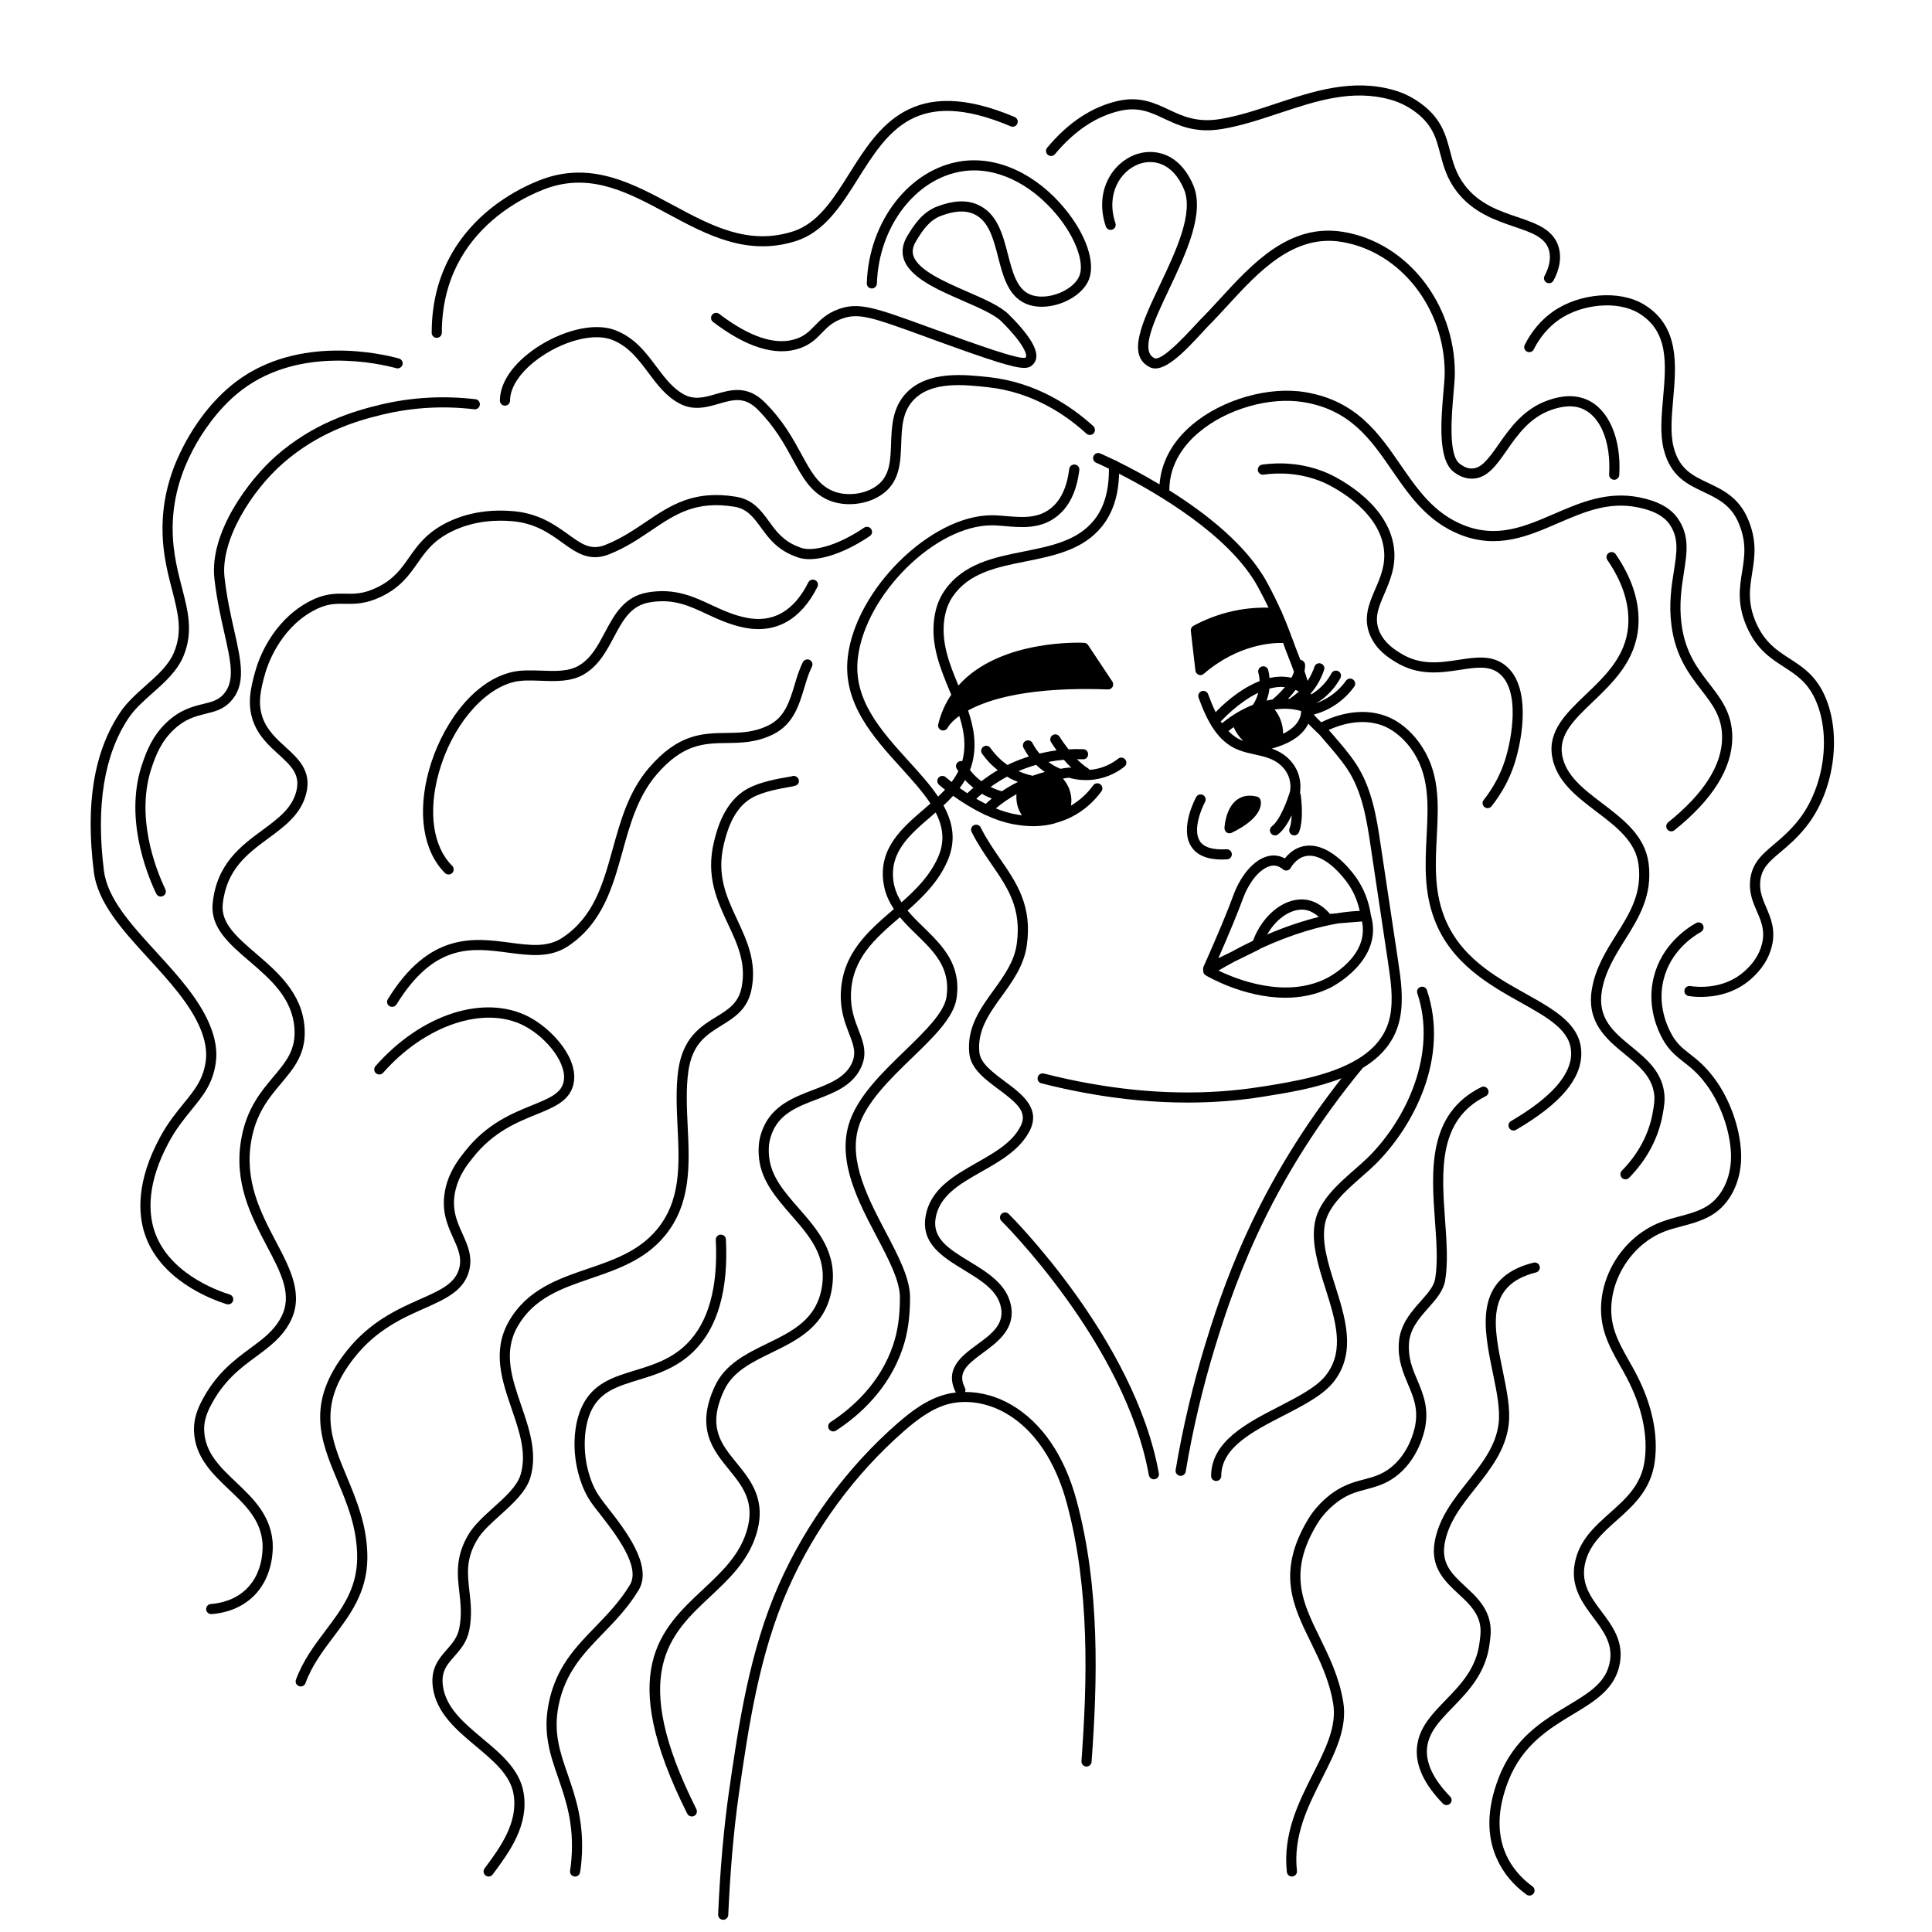 <svg version="1.2" preserveAspectRatio="xMidYMid meet" height="150" viewBox="0 0 112.5 112.5" zoomAndPan="magnify" width="150" xmlns:xlink="http://www.w3.org/1999/xlink" xmlns="http://www.w3.org/2000/svg"><defs><clipPath id="1fa5ad416a"><path d="M 41 48 L 64 48 L 64 111.801 L 41 111.801 Z M 41 48"></path></clipPath><clipPath id="403376283e"><path d="M 60 4.277 L 91 4.277 L 91 17 L 60 17 Z M 60 4.277"></path></clipPath></defs><g id="6f2aa13c67"><path d="M 78.934 51.051 C 78.578 50.559 77.309 48.973 75.887 49.277 C 75.367 49.391 75.012 49.734 74.82 49.984 C 74.664 49.902 74.477 49.832 74.254 49.816 C 73.941 49.793 73.598 49.895 73.266 50.109 C 72.391 50.688 71.941 51.805 71.859 52.027 C 71.469 53.09 70.938 54.367 70.078 56.301 C 70.051 56.363 70.051 56.434 70.066 56.496 C 70.066 56.512 70.059 56.523 70.059 56.535 C 70.059 56.641 70.113 56.734 70.199 56.789 C 70.32 56.859 72.43 58.098 74.844 58.098 C 75.703 58.098 76.598 57.941 77.457 57.52 C 77.488 57.504 80.605 55.957 79.828 53.297 C 79.703 52.457 79.402 51.703 78.934 51.051 Z M 72.414 52.227 C 72.457 52.113 72.852 51.086 73.59 50.602 C 73.734 50.508 73.949 50.402 74.16 50.402 C 74.176 50.402 74.191 50.402 74.207 50.402 C 74.43 50.418 74.602 50.531 74.707 50.621 C 74.773 50.68 74.867 50.703 74.953 50.688 C 75.043 50.668 75.121 50.613 75.16 50.531 C 75.164 50.527 75.457 49.977 76.012 49.855 C 77.105 49.613 78.234 51.098 78.453 51.395 C 78.801 51.879 79.043 52.434 79.176 53.043 C 78.883 53.051 78.418 53.082 77.801 53.188 L 77.441 53.215 C 76.938 52.625 76.406 52.453 76.125 52.402 C 74.891 52.184 73.547 53.207 72.957 54.785 C 72.543 54.98 72.109 55.203 71.664 55.445 L 70.945 55.797 C 71.621 54.254 72.07 53.16 72.414 52.227 Z M 76.793 53.395 C 75.961 53.598 74.953 53.918 73.789 54.414 C 74.383 53.371 75.312 52.863 76.023 52.984 C 76.188 53.012 76.48 53.105 76.793 53.395 Z M 77.199 56.988 C 74.832 58.152 72.027 57.039 70.953 56.516 C 71.266 56.332 71.57 56.16 71.871 56 L 73.316 55.289 C 73.34 55.277 73.359 55.258 73.379 55.242 C 75.336 54.34 76.895 53.941 77.949 53.766 L 79.309 53.656 C 79.746 55.719 77.309 56.938 77.199 56.988 Z M 77.199 56.988" style="stroke:none;fill-rule:nonzero;fill:#000000;fill-opacity:1;"></path><path d="M 73.16 71.988 C 74.742 68.539 76.828 65.242 79.359 62.18 C 80.438 61.527 81.262 60.613 81.523 59.273 C 81.742 58.156 81.566 56.992 81.414 55.969 L 80.395 49.188 C 80.164 47.641 79.898 45.883 78.938 44.445 C 78.555 43.871 78.09 43.336 77.641 42.812 L 77.371 42.504 C 78.047 42.195 79.309 41.785 80.539 42.262 C 80.875 42.395 81.531 42.738 82.137 43.555 C 83.258 45.074 83.168 46.832 83.07 48.695 C 82.992 50.266 82.906 51.891 83.52 53.523 C 84.484 56.098 86.738 57.359 88.547 58.371 C 90.18 59.285 91.469 60.008 91.488 61.316 C 91.504 62.578 90.328 63.914 87.984 65.281 C 87.844 65.363 87.797 65.543 87.879 65.684 C 87.934 65.777 88.031 65.832 88.133 65.832 C 88.184 65.832 88.234 65.816 88.281 65.789 C 90.859 64.285 92.102 62.82 92.078 61.309 C 92.055 59.66 90.562 58.828 88.836 57.859 C 87.02 56.844 84.965 55.691 84.074 53.316 C 83.504 51.801 83.586 50.238 83.664 48.727 C 83.766 46.754 83.859 44.895 82.613 43.207 C 82.102 42.512 81.441 41.98 80.754 41.715 C 79.188 41.105 77.617 41.719 76.934 42.059 C 76.789 41.922 76.602 41.734 76.504 41.609 C 76.941 41.492 77.355 41.309 77.738 41.055 C 78.176 40.766 78.551 40.406 78.859 39.98 C 78.953 39.848 78.922 39.664 78.789 39.57 C 78.656 39.473 78.473 39.504 78.379 39.637 C 78.113 40.004 77.789 40.316 77.414 40.562 C 77.172 40.723 76.914 40.848 76.648 40.945 C 76.789 40.859 76.93 40.77 77.062 40.664 C 77.469 40.34 77.801 39.941 78.051 39.484 C 78.129 39.34 78.074 39.16 77.934 39.086 C 77.789 39.008 77.609 39.059 77.531 39.203 C 77.32 39.594 77.039 39.93 76.691 40.203 C 76.582 40.293 76.461 40.371 76.344 40.441 C 76.336 40.422 76.332 40.398 76.328 40.375 C 76.449 40.23 76.566 40.082 76.668 39.922 C 76.848 39.637 76.996 39.328 77.102 39.008 C 77.156 38.852 77.07 38.688 76.914 38.637 C 76.762 38.582 76.594 38.668 76.543 38.82 C 76.449 39.098 76.324 39.359 76.168 39.605 C 76.16 39.621 76.148 39.633 76.141 39.645 C 76.09 39.465 76.027 39.277 75.961 39.086 C 75.988 38.953 76 38.824 75.992 38.691 C 75.98 38.547 75.855 38.438 75.723 38.426 C 75.68 38.32 75.645 38.219 75.602 38.113 C 75.484 37.824 75.383 37.547 75.277 37.258 C 75.109 36.809 74.93 36.324 74.68 35.75 L 74.621 35.594 C 74.609 35.562 74.594 35.539 74.574 35.516 C 74.363 35.043 74.105 34.512 73.766 33.891 C 72.582 31.73 70.199 29.875 68.09 28.555 C 68.09 28.551 68.09 28.551 68.09 28.547 C 68.09 26.957 69.023 25.84 69.805 25.18 C 71.422 23.812 73.938 23.09 75.91 23.418 C 78.633 23.871 79.812 25.582 81.059 27.391 C 82.066 28.855 83.109 30.367 85.016 31.129 C 87.191 31.996 88.988 31.219 90.723 30.465 C 92.23 29.816 93.652 29.199 95.348 29.539 C 96.266 29.719 96.875 30.043 97.211 30.52 C 97.773 31.324 97.645 32.137 97.469 33.258 C 97.328 34.148 97.168 35.16 97.328 36.41 C 97.562 38.227 98.363 39.262 99.066 40.176 C 99.723 41.023 100.285 41.754 100.277 42.953 C 100.27 44.559 99.211 46.219 97.133 47.887 C 97.008 47.988 96.988 48.172 97.09 48.301 C 97.148 48.371 97.234 48.41 97.32 48.41 C 97.383 48.41 97.449 48.387 97.504 48.344 C 99.727 46.559 100.859 44.746 100.871 42.957 C 100.879 41.555 100.227 40.711 99.535 39.816 C 98.844 38.922 98.129 37.992 97.914 36.336 C 97.766 35.168 97.918 34.203 98.051 33.352 C 98.234 32.188 98.395 31.18 97.695 30.184 C 97.27 29.574 96.539 29.176 95.461 28.961 C 93.586 28.586 92.012 29.266 90.488 29.926 C 88.789 30.66 87.18 31.355 85.234 30.582 C 83.496 29.887 82.551 28.512 81.547 27.059 C 80.285 25.227 78.98 23.332 76.004 22.836 C 73.867 22.48 71.164 23.262 69.422 24.73 C 68.266 25.707 67.617 26.902 67.52 28.207 C 66.566 27.637 65.703 27.184 65.074 26.875 C 65.027 26.832 64.969 26.805 64.906 26.793 C 64.43 26.562 64.121 26.43 64.062 26.402 C 63.914 26.34 63.738 26.406 63.676 26.559 C 63.609 26.707 63.68 26.879 63.828 26.945 C 63.84 26.949 64.121 27.07 64.57 27.289 C 64.586 28.535 64.301 29.539 63.719 30.273 C 62.75 31.484 61.23 31.789 59.617 32.113 C 57.887 32.457 56.098 32.816 55.008 34.379 C 54.695 34.824 54.492 35.363 54.406 35.973 C 54.18 37.539 54.75 38.906 55.297 40.23 C 55.328 40.309 55.359 40.379 55.391 40.453 C 55.059 40.945 54.793 41.512 54.633 42.172 C 54.594 42.32 54.676 42.469 54.82 42.52 C 54.852 42.531 54.887 42.535 54.918 42.535 C 55.031 42.535 55.137 42.473 55.188 42.367 C 55.191 42.355 55.344 42.062 55.859 41.691 C 56.133 42.539 56.27 43.383 56.043 44.277 C 56.039 44.297 56.031 44.309 56.027 44.324 C 55.957 44.309 55.883 44.316 55.816 44.355 C 55.672 44.438 55.625 44.617 55.707 44.758 C 55.738 44.809 55.773 44.855 55.805 44.902 C 55.695 45.125 55.562 45.336 55.41 45.535 C 55.254 45.41 55.133 45.309 55.07 45.254 C 54.945 45.148 54.758 45.16 54.652 45.281 C 54.543 45.406 54.559 45.594 54.68 45.699 C 54.75 45.758 54.867 45.859 55.027 45.984 C 54.898 46.121 54.766 46.254 54.625 46.387 C 54.152 45.684 53.531 45 52.895 44.301 C 51.309 42.551 49.664 40.742 49.953 38.312 C 50.387 34.629 54.465 30.59 57.746 30.59 C 57.75 30.59 57.754 30.59 57.754 30.59 C 57.996 30.59 58.262 30.613 58.539 30.637 C 59.5 30.719 60.586 30.812 61.527 30.082 C 62.254 29.523 62.695 28.613 62.848 27.379 C 62.871 27.215 62.754 27.07 62.594 27.051 C 62.43 27.031 62.281 27.145 62.262 27.305 C 62.129 28.379 61.762 29.156 61.164 29.617 C 60.406 30.207 59.48 30.129 58.59 30.051 C 58.297 30.027 58.023 30.004 57.758 30.004 C 57.754 30.004 57.75 30.004 57.746 30.004 C 54.215 30.004 49.828 34.312 49.367 38.246 C 49.047 40.941 50.859 42.934 52.457 44.695 C 53.113 45.422 53.734 46.105 54.18 46.789 C 54.062 46.895 53.941 47 53.816 47.105 C 52.508 48.23 51.156 49.395 51.445 51.406 C 51.527 51.996 51.754 52.488 52.051 52.934 C 52.023 52.957 51.996 52.98 51.969 53.004 C 50.531 54.246 49.043 55.527 48.961 57.836 C 48.922 58.844 49.211 59.586 49.441 60.184 C 49.703 60.859 49.891 61.348 49.574 61.969 C 49.168 62.77 48.281 63.109 47.34 63.469 C 46.246 63.887 45.012 64.359 44.449 65.66 C 44.195 66.242 44.125 66.789 44.203 67.488 C 44.355 68.789 45.223 69.781 46.059 70.742 C 47.141 71.977 48.16 73.145 47.855 74.957 C 47.543 76.836 46.145 77.516 44.664 78.238 C 43.465 78.824 42.23 79.426 41.633 80.703 C 40.48 83.16 41.523 84.441 42.445 85.57 C 43.246 86.555 44.004 87.484 43.469 89.191 C 43.027 90.594 42.016 91.539 40.945 92.543 C 38.441 94.887 35.855 97.312 40.02 105.613 C 40.074 105.715 40.176 105.773 40.285 105.773 C 40.332 105.773 40.375 105.766 40.418 105.742 C 40.562 105.672 40.621 105.492 40.551 105.348 C 36.578 97.441 39.004 95.168 41.352 92.973 C 42.43 91.961 43.547 90.918 44.031 89.367 C 44.66 87.359 43.727 86.211 42.902 85.199 C 41.973 84.062 41.172 83.078 42.168 80.953 C 42.676 79.863 43.77 79.332 44.922 78.77 C 46.473 78.012 48.074 77.23 48.438 75.055 C 48.789 72.965 47.629 71.637 46.508 70.355 C 45.691 69.422 44.922 68.539 44.793 67.418 C 44.723 66.824 44.781 66.383 44.992 65.891 C 45.457 64.82 46.473 64.43 47.551 64.02 C 48.555 63.637 49.594 63.238 50.102 62.234 C 50.539 61.379 50.273 60.695 49.992 59.973 C 49.77 59.398 49.52 58.746 49.551 57.859 C 49.625 55.805 50.953 54.66 52.355 53.449 C 52.371 53.438 52.387 53.422 52.402 53.41 C 52.703 53.77 53.039 54.102 53.375 54.426 C 54.395 55.422 55.359 56.359 55.117 58.035 C 54.984 58.961 53.871 60.039 52.695 61.18 C 51.371 62.457 49.871 63.906 49.41 65.516 C 48.785 67.703 49.988 69.996 51.055 72.02 C 51.746 73.336 52.402 74.582 52.402 75.547 C 52.402 76.633 52.277 77.512 52.008 78.312 C 51.254 80.559 49.605 82 48.359 82.812 C 48.223 82.898 48.184 83.082 48.273 83.219 C 48.328 83.305 48.422 83.352 48.52 83.352 C 48.574 83.352 48.633 83.336 48.68 83.305 C 50.008 82.441 51.762 80.906 52.566 78.5 C 52.859 77.637 52.992 76.699 52.992 75.547 C 52.992 74.438 52.305 73.129 51.578 71.746 C 50.566 69.82 49.418 67.637 49.98 65.68 C 50.398 64.223 51.836 62.828 53.105 61.602 C 54.359 60.391 55.543 59.246 55.703 58.117 C 55.984 56.148 54.867 55.059 53.789 54.004 C 53.453 53.68 53.129 53.359 52.848 53.02 C 53.758 52.215 54.641 51.344 55.168 50.141 C 55.691 48.949 55.488 47.902 54.938 46.902 C 55.133 46.723 55.324 46.535 55.5 46.34 C 55.961 46.672 56.574 47.066 57.258 47.395 C 57.293 47.422 57.332 47.438 57.371 47.449 C 57.938 47.711 58.547 47.926 59.164 48.02 C 59.395 48.055 59.738 48.109 60.156 48.109 C 60.27 48.109 60.391 48.102 60.516 48.094 C 60.578 48.09 60.645 48.082 60.707 48.078 C 60.719 48.074 60.734 48.074 60.746 48.07 C 60.816 48.062 60.887 48.059 60.957 48.047 C 60.973 48.043 60.992 48.035 61.008 48.035 C 61.121 48.016 61.238 47.992 61.355 47.961 C 61.395 47.949 61.43 47.938 61.465 47.926 C 61.48 47.922 61.496 47.914 61.512 47.91 C 61.848 47.816 62.172 47.691 62.473 47.531 C 63.125 47.184 63.684 46.695 64.137 46.078 C 64.23 45.945 64.203 45.762 64.07 45.668 C 63.938 45.57 63.754 45.602 63.656 45.73 C 63.301 46.223 62.863 46.613 62.363 46.91 C 62.383 46.766 62.395 46.613 62.379 46.445 C 62.332 45.965 62.117 45.594 61.895 45.336 C 62.012 45.32 62.121 45.297 62.238 45.285 C 62.727 45.426 63.25 45.461 63.754 45.387 C 64.543 45.273 65.129 44.918 65.477 44.641 C 65.605 44.539 65.625 44.352 65.523 44.227 C 65.422 44.098 65.234 44.078 65.109 44.18 C 64.816 44.41 64.328 44.707 63.668 44.805 C 63.594 44.816 63.516 44.82 63.441 44.824 C 63.418 44.793 63.391 44.762 63.355 44.738 C 63.133 44.602 62.918 44.414 62.715 44.211 C 62.828 44.211 62.941 44.207 63.055 44.211 C 63.234 44.227 63.355 44.09 63.359 43.93 C 63.367 43.766 63.238 43.629 63.078 43.625 C 62.789 43.613 62.504 43.621 62.219 43.633 C 61.91 43.242 61.707 42.91 61.703 42.906 C 61.621 42.766 61.438 42.719 61.301 42.805 C 61.16 42.887 61.113 43.066 61.199 43.207 C 61.211 43.23 61.332 43.426 61.523 43.695 C 61.191 43.738 60.859 43.801 60.531 43.879 C 60.375 43.691 60.234 43.492 60.125 43.273 C 60.055 43.129 59.875 43.066 59.73 43.141 C 59.582 43.211 59.523 43.391 59.594 43.535 C 59.688 43.715 59.793 43.887 59.91 44.051 C 59.527 44.172 59.148 44.316 58.789 44.484 C 58.746 44.504 58.711 44.527 58.668 44.547 C 58.285 44.281 57.945 43.945 57.672 43.555 C 57.578 43.418 57.395 43.387 57.262 43.48 C 57.125 43.574 57.094 43.758 57.188 43.891 C 57.445 44.254 57.754 44.574 58.098 44.848 C 57.766 45.039 57.449 45.262 57.145 45.492 C 56.898 45.309 56.672 45.086 56.48 44.84 C 56.531 44.703 56.582 44.566 56.617 44.422 C 56.887 43.344 56.699 42.336 56.371 41.371 C 57.586 40.703 59.969 39.98 64.516 40.145 C 64.625 40.152 64.73 40.094 64.785 39.996 C 64.836 39.898 64.832 39.781 64.773 39.688 L 63.359 37.562 C 63.309 37.484 63.227 37.438 63.133 37.43 C 63.074 37.426 58.238 37.18 55.809 39.918 C 55.301 38.695 54.793 37.43 54.988 36.055 C 55.066 35.531 55.23 35.09 55.492 34.715 C 56.445 33.348 58.043 33.027 59.73 32.691 C 61.379 32.359 63.082 32.02 64.18 30.637 C 64.805 29.855 65.133 28.832 65.164 27.586 C 67.348 28.699 71.602 31.164 73.246 34.172 C 73.492 34.625 73.691 35.02 73.867 35.383 C 73.066 35.367 72.273 35.453 71.504 35.652 C 70.805 35.832 70.129 36.098 69.492 36.441 C 69.387 36.5 69.328 36.613 69.34 36.734 L 69.609 39.051 C 69.621 39.156 69.691 39.25 69.793 39.289 C 69.828 39.305 69.863 39.312 69.902 39.312 C 69.973 39.312 70.039 39.285 70.094 39.238 C 72.137 37.48 74.168 37.422 74.715 37.441 C 74.715 37.445 74.719 37.453 74.723 37.461 C 74.828 37.754 74.934 38.039 75.051 38.332 C 75.164 38.605 75.258 38.867 75.348 39.117 C 75.312 39.234 75.262 39.352 75.199 39.465 C 74.77 39.371 74.34 39.387 73.926 39.48 C 73.91 39.324 73.887 39.168 73.848 39.016 C 73.805 38.859 73.645 38.766 73.484 38.809 C 73.328 38.848 73.234 39.008 73.273 39.168 C 73.309 39.297 73.34 39.465 73.348 39.66 C 72.102 40.145 71.074 41.164 70.789 41.469 C 70.625 41.137 70.48 40.781 70.348 40.422 C 70.293 40.27 70.125 40.191 69.973 40.246 C 69.816 40.301 69.738 40.469 69.793 40.625 C 70.27 41.93 70.883 43.203 72.145 43.68 C 72.457 43.801 72.773 43.867 73.078 43.934 C 73.566 44.043 74.023 44.145 74.418 44.43 C 74.973 44.84 75.215 45.422 75.121 46.07 C 74.992 46.512 74.555 47.738 74.062 48.117 C 73.934 48.215 73.906 48.398 74.008 48.527 C 74.062 48.605 74.152 48.645 74.242 48.645 C 74.305 48.645 74.367 48.625 74.422 48.582 C 74.738 48.344 75.004 47.91 75.215 47.477 C 75.203 47.762 75.168 48.039 75.09 48.242 C 75.031 48.395 75.105 48.566 75.258 48.625 C 75.293 48.637 75.328 48.645 75.363 48.645 C 75.484 48.645 75.594 48.57 75.641 48.457 C 75.945 47.672 75.746 46.324 75.738 46.27 C 75.73 46.23 75.719 46.199 75.699 46.168 C 75.82 45.277 75.492 44.492 74.77 43.957 C 74.539 43.789 74.297 43.676 74.055 43.59 C 74.988 43.34 75.652 42.945 76.027 42.406 C 76.09 42.316 76.141 42.227 76.184 42.137 C 76.301 42.27 76.457 42.422 76.664 42.621 C 76.758 42.711 76.836 42.781 76.867 42.82 L 77.191 43.199 C 77.629 43.703 78.082 44.23 78.445 44.77 C 79.336 46.102 79.59 47.789 79.812 49.277 L 80.828 56.055 C 80.98 57.082 81.141 58.145 80.945 59.164 C 80.723 60.297 80.004 61.098 79.051 61.676 C 79.043 61.68 79.031 61.688 79.023 61.691 C 77.453 62.637 75.262 62.988 73.598 63.258 L 73.461 63.277 C 70.316 63.785 66.934 63.719 63.406 63.082 C 62.551 62.93 61.668 62.734 60.785 62.512 C 60.629 62.473 60.469 62.566 60.426 62.723 C 60.387 62.883 60.48 63.043 60.641 63.082 C 61.535 63.309 62.43 63.504 63.301 63.66 C 65.301 64.023 67.258 64.203 69.152 64.203 C 70.66 64.203 72.133 64.09 73.555 63.859 L 73.691 63.836 C 75.023 63.625 76.668 63.355 78.117 62.785 C 75.906 65.605 74.059 68.613 72.625 71.742 C 71.312 74.594 70.551 77.074 70.184 78.27 C 69.453 80.664 68.871 83.129 68.457 85.594 C 68.43 85.754 68.539 85.906 68.699 85.934 C 68.719 85.938 68.734 85.938 68.75 85.938 C 68.891 85.938 69.016 85.836 69.043 85.691 C 69.449 83.25 70.027 80.812 70.75 78.441 C 71.113 77.258 71.867 74.801 73.16 71.988 Z M 54.629 49.902 C 54.156 50.98 53.344 51.793 52.496 52.543 C 52.266 52.18 52.094 51.781 52.027 51.324 C 51.785 49.629 52.961 48.617 54.203 47.551 C 54.297 47.469 54.391 47.387 54.484 47.309 C 54.906 48.133 55.035 48.973 54.629 49.902 Z M 57.176 46.223 C 57.359 46.332 57.555 46.422 57.754 46.5 C 57.633 46.598 57.512 46.703 57.395 46.809 C 57.207 46.711 57.023 46.613 56.848 46.512 C 56.953 46.414 57.062 46.316 57.176 46.223 Z M 57.984 47.074 C 58.359 46.758 58.766 46.484 59.188 46.246 C 59.172 46.477 59.188 46.734 59.277 47.016 C 59.336 47.191 59.418 47.34 59.504 47.473 C 59.41 47.461 59.324 47.449 59.254 47.438 C 58.824 47.371 58.398 47.238 57.984 47.074 Z M 60.281 45.121 C 60.223 45.141 60.172 45.156 60.113 45.176 C 60.102 45.172 60.094 45.164 60.082 45.16 C 59.812 45.105 59.559 45.012 59.309 44.902 C 59.641 44.758 59.984 44.637 60.336 44.539 C 60.492 44.688 60.66 44.828 60.844 44.949 C 60.652 45 60.465 45.059 60.281 45.121 Z M 62.391 44.715 C 62.379 44.711 62.363 44.711 62.352 44.707 C 62.316 44.695 62.277 44.691 62.238 44.695 C 62.074 44.711 61.91 44.738 61.75 44.766 C 61.496 44.664 61.262 44.527 61.047 44.367 C 61.344 44.309 61.645 44.27 61.949 44.242 C 62.086 44.402 62.234 44.562 62.391 44.715 Z M 58.832 45.336 C 58.977 45.41 59.129 45.473 59.281 45.531 C 59.258 45.543 59.234 45.551 59.211 45.562 C 58.91 45.715 58.621 45.887 58.34 46.074 C 58.113 46.016 57.895 45.93 57.684 45.824 C 57.992 45.602 58.312 45.402 58.645 45.223 C 58.707 45.262 58.77 45.301 58.832 45.336 Z M 56.68 45.875 C 56.559 45.98 56.438 46.082 56.324 46.191 C 56.164 46.086 56.02 45.984 55.883 45.887 C 55.996 45.738 56.102 45.586 56.195 45.422 C 56.344 45.586 56.508 45.738 56.68 45.875 Z M 75.625 40.258 C 75.625 40.258 75.629 40.258 75.629 40.262 C 75.465 40.418 75.285 40.562 75.086 40.691 C 75.059 40.688 75.031 40.688 75.004 40.688 C 75.145 40.539 75.297 40.367 75.438 40.176 C 75.5 40.203 75.562 40.223 75.625 40.258 Z M 74.82 40.008 C 74.559 40.324 74.27 40.586 74.102 40.723 C 74.098 40.727 74.098 40.73 74.094 40.734 C 73.977 40.75 73.859 40.77 73.75 40.797 C 73.801 40.656 73.848 40.512 73.879 40.359 C 73.898 40.273 73.91 40.188 73.918 40.098 C 74.219 40.016 74.52 39.977 74.82 40.008 Z M 71.152 41.945 C 71.168 41.93 72.102 40.898 73.27 40.34 C 73.203 40.59 73.105 40.824 72.961 41.039 C 72.094 41.383 71.445 41.875 71.156 42.113 C 71.129 42.078 71.105 42.039 71.078 41.996 C 71.105 41.98 71.133 41.969 71.152 41.945 Z M 71.531 42.57 C 71.605 42.512 71.707 42.43 71.836 42.34 C 71.973 42.656 72.168 42.93 72.395 43.145 C 72.383 43.137 72.367 43.137 72.355 43.129 C 72.035 43.008 71.77 42.812 71.531 42.57 Z M 75.531 42.086 C 75.387 42.285 75.137 42.52 74.715 42.727 C 74.715 42.48 74.676 42.234 74.598 42.004 C 74.504 41.727 74.367 41.496 74.223 41.316 C 74.711 41.242 75.23 41.25 75.766 41.402 C 75.766 41.559 75.727 41.812 75.531 42.086 Z M 75.531 42.086" style="stroke:none;fill-rule:nonzero;fill:#000000;fill-opacity:1;"></path><path d="M 70.051 46.293 C 69.906 46.215 69.73 46.27 69.652 46.414 C 69.613 46.484 68.68 48.223 69.363 49.289 C 69.684 49.793 70.289 50.051 71.16 50.051 C 71.254 50.051 71.352 50.047 71.453 50.039 C 71.617 50.031 71.738 49.891 71.73 49.73 C 71.719 49.566 71.574 49.441 71.418 49.453 C 70.625 49.5 70.094 49.34 69.863 48.973 C 69.449 48.332 69.945 47.109 70.172 46.691 C 70.25 46.551 70.195 46.371 70.051 46.293 Z M 70.051 46.293" style="stroke:none;fill-rule:nonzero;fill:#000000;fill-opacity:1;"></path><path d="M 73.191 46.387 C 72.738 46.273 72.344 46.336 72.023 46.574 C 71.355 47.074 71.301 48.172 71.301 48.219 C 71.297 48.32 71.348 48.418 71.434 48.477 C 71.48 48.508 71.539 48.523 71.594 48.523 C 71.641 48.523 71.684 48.516 71.723 48.492 C 73.574 47.594 73.449 46.754 73.402 46.594 C 73.375 46.492 73.293 46.41 73.191 46.387 Z M 73.191 46.387" style="stroke:none;fill-rule:nonzero;fill:#000000;fill-opacity:1;"></path><g clip-path="url(#1fa5ad416a)" clip-rule="nonzero"><path d="M 58.898 81.805 C 58.047 81.305 57.102 81.051 56.195 81.055 C 56.227 80.98 56.227 80.895 56.188 80.816 C 55.742 79.934 56.273 79.484 57.25 78.766 C 58.09 78.148 59.141 77.379 58.867 76.012 C 58.617 74.777 57.512 74.102 56.441 73.449 C 55.281 72.742 54.277 72.129 54.48 70.934 C 54.699 69.617 55.895 68.938 57.164 68.219 C 58.266 67.594 59.402 66.945 59.965 65.832 C 60.617 64.531 59.496 63.699 58.504 62.965 C 57.816 62.449 57.102 61.922 57.031 61.297 C 56.891 60.012 57.59 59.035 58.336 58.004 C 58.969 57.129 59.621 56.219 59.789 55.066 C 60.121 52.75 59.207 51.426 58.242 50.02 C 57.852 49.453 57.445 48.863 57.105 48.184 C 57.031 48.039 56.855 47.98 56.707 48.051 C 56.562 48.125 56.504 48.301 56.578 48.445 C 56.938 49.164 57.352 49.766 57.754 50.352 C 58.691 51.715 59.5 52.895 59.203 54.984 C 59.059 55.992 58.473 56.805 57.855 57.664 C 57.078 58.738 56.277 59.852 56.445 61.359 C 56.543 62.238 57.359 62.848 58.152 63.434 C 59.215 64.227 59.844 64.75 59.434 65.566 C 58.957 66.523 57.941 67.098 56.871 67.707 C 55.539 68.465 54.16 69.246 53.895 70.836 C 53.629 72.426 54.902 73.199 56.133 73.953 C 57.141 74.566 58.09 75.145 58.285 76.129 C 58.488 77.129 57.715 77.695 56.898 78.293 C 55.992 78.957 54.969 79.711 55.656 81.082 C 55.66 81.082 55.66 81.082 55.66 81.086 C 55.469 81.105 55.281 81.137 55.094 81.188 C 53.98 81.473 53.062 82.18 52.234 82.902 C 49.316 85.461 46.945 88.688 45.367 92.238 C 43.629 96.145 42.996 100.523 42.438 104.391 C 42.145 106.457 41.934 108.84 41.816 111.48 C 41.809 111.645 41.934 111.781 42.098 111.789 C 42.102 111.789 42.105 111.789 42.113 111.789 C 42.27 111.789 42.398 111.668 42.406 111.508 C 42.523 108.887 42.73 106.52 43.023 104.473 C 43.574 100.648 44.199 96.309 45.91 92.477 C 47.449 89.004 49.773 85.844 52.625 83.344 C 53.398 82.672 54.25 82.012 55.242 81.754 C 56.301 81.484 57.527 81.684 58.602 82.312 C 60.668 83.527 61.648 85.801 62.109 87.492 C 63.473 92.523 63.312 97.926 62.973 102.551 C 62.961 102.711 63.086 102.852 63.246 102.867 C 63.406 102.871 63.551 102.754 63.562 102.594 C 63.906 97.922 64.066 92.457 62.68 87.34 C 61.98 84.758 60.672 82.844 58.898 81.805 Z M 58.898 81.805" style="stroke:none;fill-rule:nonzero;fill:#000000;fill-opacity:1;"></path></g><path d="M 58.316 70.688 C 58.199 70.801 58.203 70.988 58.316 71.102 C 58.391 71.172 65.523 78.254 66.898 85.898 C 66.926 86.039 67.051 86.141 67.191 86.141 C 67.207 86.141 67.227 86.137 67.242 86.133 C 67.402 86.105 67.512 85.953 67.48 85.793 C 66.07 77.965 58.805 70.754 58.734 70.684 C 58.617 70.57 58.43 70.57 58.316 70.688 Z M 58.316 70.688" style="stroke:none;fill-rule:nonzero;fill:#000000;fill-opacity:1;"></path><path d="M 86.395 46.582 C 86.293 46.707 86.312 46.895 86.441 46.996 C 86.496 47.035 86.559 47.059 86.625 47.059 C 86.711 47.059 86.797 47.02 86.855 46.945 C 87.461 46.18 87.914 45.336 88.199 44.438 C 88.691 42.883 89.137 39.941 87.672 38.758 C 86.887 38.121 85.938 38.266 84.934 38.422 C 83.848 38.586 82.719 38.762 81.555 38.039 C 81.207 37.824 80.629 37.461 80.332 36.789 C 79.992 36.008 80.27 35.367 80.621 34.555 C 80.941 33.809 81.305 32.961 81.168 31.887 C 80.812 29.113 77.461 27.621 77.316 27.559 C 75.828 26.91 74.418 26.926 73.496 27.055 C 73.336 27.078 73.223 27.227 73.246 27.387 C 73.266 27.547 73.414 27.66 73.578 27.637 C 74.422 27.52 75.715 27.504 77.082 28.098 C 77.211 28.156 80.27 29.516 80.582 31.961 C 80.699 32.875 80.383 33.609 80.074 34.32 C 79.719 35.148 79.348 36.008 79.793 37.023 C 80.16 37.863 80.863 38.301 81.246 38.539 C 82.594 39.375 83.883 39.176 85.023 39.004 C 85.934 38.863 86.719 38.742 87.301 39.215 C 88.52 40.199 88.055 42.945 87.637 44.262 C 87.371 45.094 86.953 45.871 86.395 46.582 Z M 86.395 46.582" style="stroke:none;fill-rule:nonzero;fill:#000000;fill-opacity:1;"></path><path d="M 94.613 54.742 C 95.41 53.473 96.234 52.16 96 50.285 C 95.797 48.676 94.531 47.715 93.309 46.785 C 92.203 45.945 91.16 45.152 90.961 43.953 C 90.762 42.766 91.684 41.887 92.75 40.867 C 93.918 39.75 95.242 38.484 95.398 36.496 C 95.504 35.121 95.062 33.699 94.086 32.277 C 93.992 32.141 93.809 32.105 93.676 32.199 C 93.539 32.289 93.504 32.473 93.598 32.609 C 94.496 33.918 94.902 35.211 94.809 36.449 C 94.672 38.215 93.484 39.348 92.34 40.441 C 91.203 41.527 90.129 42.555 90.379 44.047 C 90.617 45.48 91.805 46.383 92.949 47.254 C 94.129 48.148 95.242 48.992 95.414 50.359 C 95.625 52.027 94.891 53.195 94.113 54.43 C 93.52 55.379 92.902 56.359 92.695 57.598 C 92.367 59.547 93.562 60.523 94.613 61.387 C 95.426 62.055 96.191 62.684 96.32 63.703 C 96.363 64.039 96.328 64.277 96.23 64.828 C 96.008 66.047 95.387 67.207 94.438 68.172 C 94.324 68.289 94.328 68.477 94.445 68.59 C 94.5 68.645 94.574 68.672 94.648 68.672 C 94.727 68.672 94.805 68.645 94.859 68.586 C 95.895 67.531 96.566 66.27 96.809 64.934 C 96.91 64.395 96.961 64.066 96.906 63.633 C 96.75 62.379 95.855 61.645 94.988 60.934 C 93.969 60.098 93.008 59.309 93.277 57.695 C 93.469 56.57 94.051 55.641 94.613 54.742 Z M 94.613 54.742" style="stroke:none;fill-rule:nonzero;fill:#000000;fill-opacity:1;"></path><path d="M 77.707 80.402 C 78.969 78.723 78.344 76.754 77.742 74.848 C 77.328 73.551 76.941 72.324 77.156 71.25 C 77.363 70.215 78.383 69.32 79.277 68.535 C 79.574 68.277 79.852 68.031 80.098 67.789 C 82.305 65.59 84.414 61.613 83.09 57.656 C 83.039 57.5 82.871 57.418 82.715 57.469 C 82.562 57.52 82.477 57.688 82.531 57.84 C 83.691 61.309 81.934 65.129 79.68 67.375 C 79.449 67.602 79.176 67.84 78.887 68.094 C 77.922 68.941 76.824 69.902 76.574 71.137 C 76.332 72.355 76.762 73.715 77.18 75.027 C 77.762 76.871 78.316 78.613 77.234 80.047 C 76.699 80.758 75.609 81.316 74.461 81.91 C 72.613 82.859 70.523 83.934 70.523 85.945 C 70.523 86.109 70.656 86.238 70.82 86.238 C 70.98 86.238 71.113 86.109 71.113 85.945 C 71.113 84.293 72.953 83.348 74.73 82.434 C 75.945 81.809 77.09 81.219 77.707 80.402 Z M 77.707 80.402" style="stroke:none;fill-rule:nonzero;fill:#000000;fill-opacity:1;"></path><path d="M 82.535 80.375 C 82.254 79.715 81.992 79.09 82.043 78.238 C 82.098 77.371 82.645 76.754 83.172 76.16 C 83.625 75.648 84.051 75.164 84.152 74.555 C 84.324 73.527 84.238 72.332 84.148 71.07 C 83.941 68.191 83.727 65.219 86.512 63.832 C 86.66 63.758 86.719 63.582 86.645 63.438 C 86.57 63.293 86.395 63.23 86.25 63.305 C 83.109 64.867 83.348 68.184 83.559 71.109 C 83.648 72.34 83.73 73.5 83.57 74.457 C 83.496 74.902 83.141 75.305 82.727 75.77 C 82.16 76.41 81.52 77.133 81.453 78.203 C 81.391 79.191 81.695 79.91 81.988 80.605 C 82.301 81.34 82.594 82.035 82.402 83.023 C 82.352 83.293 82.039 84.68 80.902 85.52 C 80.402 85.887 79.926 86.016 79.418 86.148 C 78.789 86.312 78.074 86.504 77.273 87.184 C 76.676 87.691 76.328 88.199 76.176 88.457 C 74.32 91.539 75.289 93.512 76.316 95.605 C 76.848 96.691 77.398 97.812 77.629 99.188 C 77.855 100.523 77.176 101.867 76.457 103.289 C 75.629 104.926 74.691 106.781 74.934 109.008 C 74.949 109.156 75.078 109.27 75.227 109.27 C 75.234 109.27 75.246 109.27 75.258 109.266 C 75.418 109.25 75.539 109.105 75.52 108.941 C 75.297 106.891 76.156 105.195 76.984 103.555 C 77.75 102.043 78.469 100.617 78.215 99.09 C 77.969 97.633 77.398 96.469 76.848 95.348 C 75.852 93.316 74.992 91.566 76.684 88.762 C 76.816 88.535 77.125 88.086 77.656 87.633 C 78.355 87.035 78.945 86.883 79.57 86.719 C 80.105 86.574 80.664 86.43 81.254 85.992 C 82.57 85.02 82.926 83.438 82.984 83.133 C 83.207 81.969 82.863 81.16 82.535 80.375 Z M 82.535 80.375" style="stroke:none;fill-rule:nonzero;fill:#000000;fill-opacity:1;"></path><path d="M 84.605 99.406 C 85.504 98.477 86.527 97.422 86.742 95.695 C 86.805 95.223 86.859 94.781 86.699 94.238 C 86.457 93.426 85.879 92.891 85.316 92.371 C 84.57 91.676 83.926 91.078 84.117 89.914 C 84.328 88.656 85.105 87.676 85.926 86.641 C 86.781 85.559 87.664 84.438 87.848 82.977 C 87.965 82.051 87.738 80.957 87.5 79.797 C 86.973 77.246 86.477 74.832 89.441 74.094 C 89.598 74.055 89.695 73.895 89.656 73.738 C 89.617 73.582 89.457 73.484 89.297 73.523 C 85.785 74.398 86.387 77.332 86.922 79.918 C 87.152 81.027 87.367 82.074 87.262 82.902 C 87.102 84.199 86.305 85.207 85.461 86.277 C 84.629 87.324 83.77 88.414 83.535 89.816 C 83.289 91.293 84.152 92.094 84.914 92.801 C 85.441 93.289 85.938 93.75 86.133 94.406 C 86.258 94.828 86.215 95.18 86.152 95.648 C 85.965 97.152 85.055 98.09 84.18 98.996 C 83.367 99.832 82.602 100.625 82.508 101.77 C 82.418 102.809 82.93 103.902 84.02 105.023 C 84.074 105.082 84.152 105.109 84.23 105.109 C 84.305 105.109 84.379 105.082 84.438 105.027 C 84.555 104.914 84.555 104.73 84.441 104.613 C 83.477 103.621 83.023 102.68 83.094 101.82 C 83.172 100.883 83.836 100.195 84.605 99.406 Z M 84.605 99.406" style="stroke:none;fill-rule:nonzero;fill:#000000;fill-opacity:1;"></path><path d="M 106.309 40.637 C 105.773 39.355 104.973 38.84 104.199 38.344 C 103.453 37.859 102.75 37.402 102.246 36.242 C 101.75 35.094 101.887 34.258 102.027 33.371 C 102.176 32.445 102.328 31.488 101.773 30.199 C 101.238 28.961 100.301 28.516 99.473 28.125 C 98.562 27.695 97.781 27.324 97.453 26.027 C 97.254 25.234 97.34 24.266 97.43 23.238 C 97.605 21.238 97.805 18.973 95.707 17.719 C 94.305 16.879 91.992 17.059 90.449 18.129 C 89.754 18.613 89.18 19.289 88.785 20.082 C 88.711 20.227 88.77 20.406 88.918 20.477 C 89.062 20.547 89.242 20.488 89.312 20.344 C 89.664 19.637 90.172 19.039 90.785 18.613 C 92.133 17.68 94.203 17.508 95.402 18.223 C 97.184 19.285 97.016 21.18 96.84 23.188 C 96.746 24.266 96.656 25.281 96.879 26.172 C 97.273 27.738 98.262 28.207 99.219 28.656 C 100.023 29.039 100.781 29.398 101.23 30.43 C 101.719 31.566 101.586 32.398 101.445 33.277 C 101.293 34.211 101.141 35.172 101.703 36.473 C 102.277 37.801 103.09 38.328 103.879 38.836 C 104.609 39.309 105.297 39.75 105.762 40.863 C 106.641 42.961 106.184 45.941 104.695 47.793 C 104.203 48.402 103.723 48.809 103.293 49.172 C 102.609 49.75 102.016 50.25 101.91 51.258 C 101.836 51.988 102.074 52.539 102.305 53.074 C 102.555 53.648 102.789 54.191 102.602 54.953 C 102.457 55.551 102.109 56.094 101.562 56.574 C 100.367 57.625 98.855 57.484 98.422 57.418 C 98.258 57.395 98.109 57.504 98.086 57.664 C 98.059 57.824 98.172 57.973 98.332 58 C 98.477 58.023 98.727 58.051 99.043 58.051 C 99.812 58.051 100.969 57.879 101.953 57.016 C 102.594 56.453 103.004 55.809 103.176 55.094 C 103.406 54.141 103.109 53.449 102.848 52.84 C 102.641 52.355 102.441 51.895 102.5 51.316 C 102.578 50.547 103.016 50.176 103.676 49.617 C 104.125 49.242 104.629 48.816 105.156 48.16 C 106.77 46.152 107.262 42.918 106.309 40.637 Z M 106.309 40.637" style="stroke:none;fill-rule:nonzero;fill:#000000;fill-opacity:1;"></path><path d="M 93.977 27.938 C 93.98 27.938 93.988 27.938 93.996 27.938 C 94.148 27.938 94.281 27.816 94.289 27.66 C 94.418 25.543 93.676 23.82 92.398 23.27 C 91.449 22.859 90.496 23.188 90.137 23.312 C 88.707 23.809 87.898 24.965 87.254 25.891 C 86.637 26.773 86.223 27.309 85.656 27.281 C 85.352 27.266 85.125 27.098 85 27.004 C 84.328 26.504 84.523 24.227 84.641 22.867 C 84.684 22.402 84.715 22 84.715 21.723 C 84.715 17.652 81.926 14.117 78.223 13.504 C 75.094 12.984 72.938 15.332 71.035 17.406 C 70.645 17.832 70.273 18.238 69.902 18.605 C 69.824 18.684 69.711 18.809 69.57 18.961 C 67.977 20.703 67.414 20.949 67.223 20.855 C 66.375 20.434 67.199 18.691 68.074 16.844 C 69.059 14.762 70.18 12.398 69.477 10.77 C 68.648 8.84 67.129 8.617 66.086 9.012 C 64.758 9.516 63.711 11.148 64.391 13.184 C 64.441 13.34 64.609 13.422 64.766 13.371 C 64.918 13.32 65.004 13.152 64.953 13 C 64.387 11.312 65.223 9.969 66.297 9.562 C 67.137 9.246 68.27 9.457 68.934 11 C 69.531 12.387 68.473 14.621 67.539 16.594 C 66.496 18.797 65.594 20.703 66.957 21.383 C 67.719 21.762 68.879 20.59 70.008 19.359 C 70.141 19.211 70.246 19.094 70.32 19.02 C 70.699 18.645 71.074 18.234 71.473 17.801 C 73.273 15.84 75.312 13.621 78.125 14.086 C 81.547 14.652 84.125 17.938 84.125 21.723 C 84.125 21.977 84.09 22.367 84.051 22.816 C 83.91 24.488 83.711 26.777 84.66 27.488 C 84.805 27.594 85.141 27.844 85.625 27.871 C 86.566 27.918 87.133 27.098 87.738 26.227 C 88.367 25.324 89.082 24.301 90.332 23.871 C 90.633 23.766 91.43 23.492 92.16 23.809 C 93.207 24.262 93.812 25.758 93.699 27.625 C 93.688 27.785 93.812 27.926 93.977 27.938 Z M 93.977 27.938" style="stroke:none;fill-rule:nonzero;fill:#000000;fill-opacity:1;"></path><path d="M 54.598 19.238 L 54.09 19.055 C 50.961 17.914 50.016 17.57 48.82 18.004 C 48.129 18.258 47.758 18.641 47.434 18.973 C 47.125 19.293 46.859 19.566 46.34 19.738 C 45.16 20.125 43.66 19.633 41.879 18.277 C 41.75 18.18 41.562 18.203 41.465 18.332 C 41.363 18.461 41.391 18.645 41.52 18.746 C 43.465 20.227 45.148 20.75 46.527 20.297 C 47.184 20.078 47.527 19.727 47.859 19.383 C 48.168 19.066 48.457 18.766 49.023 18.559 C 50.016 18.195 50.836 18.496 53.887 19.605 L 54.395 19.793 C 57.758 21.016 59.035 21.422 59.637 21.422 C 59.895 21.422 60.027 21.348 60.145 21.227 C 60.66 20.715 60.199 19.758 58.734 18.305 C 58.254 17.824 57.324 17.418 56.336 16.988 C 54.984 16.398 53.457 15.73 53.188 14.895 C 53.105 14.633 53.152 14.355 53.34 14.047 C 53.719 13.41 54.121 12.82 54.801 12.566 C 55.578 12.273 56.191 12.238 56.684 12.453 C 57.57 12.836 57.836 13.875 58.121 14.973 C 58.406 16.082 58.703 17.227 59.715 17.676 C 60.34 17.953 61.184 17.918 61.969 17.586 C 62.688 17.281 63.219 16.789 63.422 16.238 C 63.785 15.242 63.23 13.645 62.016 12.164 C 60.324 10.109 58.062 9.074 55.961 9.391 C 52.945 9.848 50.586 12.902 50.473 16.496 C 50.465 16.656 50.594 16.793 50.758 16.797 C 50.906 16.805 51.059 16.676 51.062 16.512 C 51.168 13.199 53.312 10.387 56.051 9.973 C 57.941 9.684 60 10.645 61.559 12.539 C 62.613 13.82 63.148 15.258 62.863 16.035 C 62.719 16.43 62.301 16.805 61.738 17.043 C 61.109 17.309 60.426 17.348 59.957 17.137 C 59.207 16.805 58.957 15.844 58.695 14.828 C 58.387 13.641 58.07 12.414 56.922 11.914 C 56.281 11.633 55.52 11.668 54.594 12.016 C 53.734 12.336 53.254 13.043 52.832 13.742 C 52.559 14.199 52.488 14.645 52.625 15.074 C 52.973 16.16 54.562 16.855 56.098 17.527 C 57.035 17.934 57.914 18.32 58.316 18.719 C 59.645 20.039 59.84 20.699 59.727 20.812 C 59.512 21.027 56.555 19.949 54.598 19.238 Z M 54.598 19.238" style="stroke:none;fill-rule:nonzero;fill:#000000;fill-opacity:1;"></path><path d="M 39.824 22.969 C 39.172 22.613 38.715 22.004 38.23 21.359 C 37.613 20.535 36.977 19.684 35.863 19.242 C 34.5 18.699 32.547 19.359 31.219 20.258 C 29.879 21.16 29.109 22.277 29.109 23.328 C 29.109 23.492 29.242 23.621 29.406 23.621 C 29.57 23.621 29.699 23.492 29.699 23.328 C 29.699 22.492 30.391 21.523 31.547 20.746 C 32.969 19.785 34.652 19.395 35.645 19.789 C 36.602 20.168 37.164 20.918 37.758 21.711 C 38.258 22.379 38.773 23.07 39.543 23.484 C 40.379 23.941 41.16 23.711 41.855 23.512 C 42.688 23.27 43.348 23.078 44.109 23.836 C 45.117 24.844 45.668 25.848 46.152 26.738 C 46.719 27.773 47.207 28.672 48.23 29.117 C 48.609 29.281 49.035 29.359 49.465 29.359 C 50.195 29.359 50.934 29.133 51.477 28.703 C 52.402 27.973 52.438 26.891 52.477 25.848 C 52.512 24.875 52.543 23.957 53.227 23.262 C 54.277 22.191 56.152 22.398 57.52 22.547 C 60.137 22.828 62.086 24.172 63.262 25.25 C 63.383 25.359 63.57 25.352 63.68 25.234 C 63.789 25.113 63.781 24.926 63.664 24.816 C 62.422 23.68 60.359 22.262 57.586 21.961 C 56.18 21.809 54.059 21.578 52.805 22.848 C 51.961 23.707 51.922 24.832 51.887 25.828 C 51.852 26.82 51.82 27.68 51.109 28.242 C 50.422 28.789 49.285 28.934 48.465 28.578 C 47.629 28.215 47.207 27.438 46.672 26.457 C 46.168 25.531 45.598 24.484 44.527 23.422 C 43.516 22.414 42.547 22.695 41.688 22.945 C 41.047 23.133 40.445 23.305 39.824 22.969 Z M 39.824 22.969" style="stroke:none;fill-rule:nonzero;fill:#000000;fill-opacity:1;"></path><path d="M 30.145 77.23 C 31.098 75.574 32.711 75.02 34.418 74.438 C 35.953 73.91 37.535 73.371 38.691 71.988 C 40.262 70.109 40.152 67.801 40.043 65.57 C 39.992 64.5 39.941 63.398 40.082 62.387 C 40.316 60.758 41.145 60.25 42.016 59.711 C 42.758 59.254 43.523 58.781 43.758 57.625 C 44.082 56.027 43.496 54.777 42.934 53.566 C 42.305 52.227 41.711 50.957 42.156 49.129 C 42.309 48.512 42.668 47.066 43.816 46.441 C 44.453 46.086 45.48 45.91 45.977 45.824 C 46.316 45.766 46.52 45.73 46.52 45.473 L 46.52 45.469 C 46.52 45.258 46.27 45.117 46.094 45.207 C 46.047 45.219 45.973 45.23 45.875 45.246 C 45.348 45.336 44.254 45.523 43.531 45.926 C 42.152 46.676 41.738 48.355 41.578 49 C 41.086 51.02 41.754 52.441 42.395 53.816 C 42.945 54.988 43.465 56.098 43.18 57.512 C 42.996 58.418 42.398 58.785 41.707 59.211 C 40.801 59.77 39.773 60.402 39.496 62.305 C 39.348 63.371 39.402 64.5 39.453 65.598 C 39.562 67.812 39.66 69.91 38.238 71.609 C 37.188 72.867 35.684 73.383 34.227 73.879 C 32.488 74.473 30.695 75.09 29.633 76.938 C 28.641 78.672 29.227 80.383 29.793 82.035 C 30.246 83.359 30.676 84.613 30.32 85.848 C 30.129 86.527 29.414 87.172 28.723 87.793 C 28.18 88.285 27.617 88.793 27.289 89.336 C 26.512 90.629 26.629 91.684 26.746 92.703 C 26.82 93.359 26.898 94.043 26.742 94.82 C 26.637 95.352 26.336 95.695 26.016 96.059 C 25.562 96.574 25.051 97.156 25.207 98.273 C 25.422 99.766 26.59 100.742 27.719 101.688 C 28.746 102.547 29.719 103.359 29.906 104.48 C 30.184 106.137 29.117 107.582 28.258 108.742 L 28.215 108.801 C 28.121 108.93 28.148 109.113 28.277 109.211 C 28.332 109.25 28.395 109.27 28.453 109.27 C 28.547 109.27 28.633 109.227 28.691 109.148 L 28.734 109.09 C 29.66 107.84 30.809 106.285 30.488 104.383 C 30.266 103.047 29.164 102.125 28.102 101.238 C 27.008 100.32 25.977 99.457 25.793 98.191 C 25.672 97.34 26.02 96.945 26.461 96.445 C 26.801 96.059 27.184 95.621 27.324 94.938 C 27.496 94.066 27.414 93.34 27.332 92.637 C 27.219 91.629 27.121 90.762 27.797 89.641 C 28.078 89.168 28.586 88.715 29.121 88.23 C 29.871 87.551 30.648 86.852 30.891 86.012 C 31.297 84.598 30.816 83.195 30.352 81.844 C 29.805 80.242 29.285 78.734 30.145 77.23 Z M 30.145 77.23" style="stroke:none;fill-rule:nonzero;fill:#000000;fill-opacity:1;"></path><path d="M 34.934 87.184 C 34.645 86.773 34.449 86.348 34.281 85.766 C 33.922 84.531 33.984 83.07 34.434 82.133 C 34.965 81.027 35.977 80.719 37.152 80.359 C 38.203 80.039 39.395 79.676 40.41 78.672 C 41.793 77.301 42.418 75.113 42.27 72.172 C 42.262 72.008 42.133 71.891 41.961 71.891 C 41.797 71.898 41.672 72.039 41.68 72.199 C 41.82 74.969 41.25 77.004 39.992 78.254 C 39.082 79.156 38.012 79.48 36.98 79.797 C 35.727 80.18 34.543 80.539 33.898 81.879 C 33.383 82.953 33.309 84.543 33.715 85.93 C 33.902 86.578 34.121 87.051 34.445 87.52 C 34.566 87.691 34.738 87.914 34.938 88.164 C 35.828 89.309 37.324 91.219 36.68 92.285 C 36.102 93.242 35.383 93.988 34.688 94.707 C 33.492 95.938 32.367 97.102 31.949 99.191 C 31.602 100.922 32.039 102.188 32.504 103.523 C 32.961 104.852 33.434 106.223 33.273 108.273 C 33.254 108.512 33.23 108.723 33.195 108.926 C 33.168 109.086 33.277 109.238 33.438 109.266 C 33.453 109.266 33.473 109.27 33.488 109.27 C 33.629 109.27 33.754 109.168 33.777 109.023 C 33.816 108.805 33.844 108.574 33.863 108.316 C 34.035 106.145 33.516 104.652 33.062 103.332 C 32.605 102.016 32.211 100.879 32.527 99.305 C 32.914 97.387 33.98 96.285 35.109 95.117 C 35.832 94.375 36.574 93.605 37.188 92.59 C 38.039 91.176 36.387 89.066 35.402 87.805 C 35.211 87.562 35.047 87.352 34.934 87.184 Z M 34.934 87.184" style="stroke:none;fill-rule:nonzero;fill:#000000;fill-opacity:1;"></path><path d="M 24.711 76.188 C 25.961 75.629 27.039 75.152 27.328 73.949 C 27.52 73.145 27.219 72.488 26.934 71.852 C 26.602 71.121 26.262 70.367 26.535 69.254 C 26.746 68.406 27.195 67.836 27.559 67.383 C 28.723 65.914 30.109 65.348 31.227 64.895 C 32.238 64.484 33.113 64.125 33.367 63.23 C 33.801 61.711 32.156 59.922 30.805 59.215 C 28.215 57.863 24.539 59.039 21.863 62.082 C 21.758 62.203 21.77 62.391 21.895 62.496 C 22.016 62.602 22.203 62.59 22.309 62.469 C 24.762 59.68 28.219 58.527 30.527 59.734 C 31.852 60.426 33.105 62 32.801 63.07 C 32.621 63.691 31.941 63.969 31.004 64.352 C 29.824 64.828 28.355 65.426 27.094 67.016 C 26.719 67.492 26.203 68.141 25.961 69.113 C 25.641 70.426 26.039 71.312 26.395 72.094 C 26.664 72.691 26.895 73.203 26.75 73.812 C 26.531 74.73 25.668 75.117 24.469 75.648 C 23.172 76.223 21.559 76.941 20.191 78.66 C 17.766 81.711 18.68 83.902 19.648 86.219 C 20.223 87.59 20.812 89.004 20.797 90.738 C 20.781 92.527 19.891 93.707 18.949 94.957 C 18.305 95.809 17.641 96.695 17.234 97.809 C 17.176 97.961 17.258 98.129 17.41 98.184 C 17.441 98.199 17.477 98.203 17.512 98.203 C 17.633 98.203 17.746 98.129 17.789 98.008 C 18.164 96.977 18.805 96.129 19.422 95.309 C 20.383 94.039 21.371 92.727 21.391 90.742 C 21.406 88.891 20.762 87.352 20.195 85.992 C 19.258 83.746 18.445 81.805 20.656 79.027 C 21.934 77.418 23.473 76.734 24.711 76.188 Z M 24.711 76.188" style="stroke:none;fill-rule:nonzero;fill:#000000;fill-opacity:1;"></path><path d="M 16.062 72.285 C 15.195 70.633 14.211 68.762 14.637 66.395 C 14.926 64.801 15.664 63.926 16.375 63.078 C 17.133 62.18 17.844 61.332 17.734 59.832 C 17.59 57.828 16.16 56.602 14.902 55.52 C 13.805 54.578 12.859 53.766 12.969 52.664 C 13.176 50.621 14.422 49.703 15.625 48.816 C 16.605 48.094 17.527 47.414 17.832 46.207 C 18.16 44.898 17.379 44.184 16.621 43.496 C 16.102 43.02 15.562 42.531 15.301 41.812 C 14.992 40.953 15.176 40.152 15.445 39.199 C 15.562 38.789 16.246 36.68 18.188 35.594 C 19 35.141 19.504 35.152 20.09 35.16 C 20.652 35.168 21.285 35.18 22.195 34.746 C 23.32 34.207 23.816 33.496 24.301 32.809 C 24.773 32.129 25.223 31.484 26.293 30.953 C 27.738 30.234 29.176 30.309 29.648 30.336 C 31.102 30.414 31.973 31.043 32.738 31.594 C 33.551 32.18 34.32 32.734 35.469 32.277 C 36.449 31.887 37.207 31.371 37.941 30.875 C 39.328 29.941 40.523 29.137 42.77 29.508 C 43.52 29.633 43.879 30.129 44.336 30.754 C 44.406 30.848 44.477 30.945 44.551 31.043 C 45.277 32.008 45.941 32.262 46.383 32.43 L 46.422 32.445 C 47.359 32.801 49.02 32.32 50.648 31.215 C 50.785 31.121 50.82 30.941 50.727 30.805 C 50.637 30.672 50.453 30.637 50.316 30.727 C 48.648 31.859 47.234 32.125 46.633 31.895 L 46.594 31.879 C 46.195 31.727 45.648 31.52 45.023 30.691 C 44.953 30.598 44.883 30.5 44.816 30.41 C 44.32 29.73 43.855 29.09 42.867 28.926 C 40.387 28.516 39.039 29.426 37.609 30.391 C 36.902 30.867 36.168 31.363 35.25 31.73 C 34.402 32.066 33.879 31.688 33.086 31.117 C 32.293 30.547 31.309 29.836 29.68 29.75 C 29.168 29.719 27.613 29.637 26.027 30.426 C 24.824 31.027 24.312 31.762 23.812 32.473 C 23.355 33.125 22.926 33.742 21.938 34.215 C 21.156 34.59 20.645 34.582 20.102 34.57 C 19.488 34.562 18.852 34.551 17.898 35.082 C 15.809 36.25 15.059 38.406 14.879 39.039 C 14.59 40.059 14.379 40.988 14.746 42.012 C 15.055 42.867 15.676 43.43 16.223 43.93 C 16.938 44.582 17.5 45.094 17.258 46.062 C 17.008 47.066 16.203 47.656 15.273 48.344 C 14.027 49.262 12.613 50.305 12.383 52.605 C 12.242 54.012 13.344 54.961 14.516 55.965 C 15.746 57.02 17.02 58.113 17.145 59.875 C 17.238 61.137 16.656 61.824 15.922 62.699 C 15.195 63.562 14.371 64.543 14.055 66.289 C 13.59 68.855 14.629 70.824 15.539 72.559 C 16.387 74.164 17.055 75.434 16.352 76.734 C 15.941 77.5 15.309 77.969 14.574 78.508 C 13.613 79.219 12.527 80.02 11.688 81.695 C 11.402 82.266 11.273 82.809 11.297 83.352 C 11.367 84.867 12.367 85.816 13.332 86.734 C 14.27 87.621 15.152 88.461 15.281 89.797 C 15.297 89.969 15.41 91.484 14.355 92.52 C 13.695 93.168 12.859 93.355 12.277 93.402 C 12.113 93.414 11.992 93.555 12.004 93.719 C 12.016 93.871 12.145 93.988 12.301 93.988 C 12.309 93.988 12.316 93.988 12.324 93.988 C 13.004 93.938 13.98 93.711 14.77 92.941 C 16.02 91.711 15.891 89.938 15.871 89.742 C 15.723 88.188 14.715 87.23 13.742 86.305 C 12.82 85.43 11.949 84.605 11.891 83.324 C 11.867 82.883 11.977 82.438 12.215 81.957 C 12.992 80.41 13.977 79.684 14.926 78.984 C 15.684 78.426 16.398 77.895 16.875 77.016 C 17.723 75.434 16.918 73.906 16.062 72.285 Z M 16.062 72.285" style="stroke:none;fill-rule:nonzero;fill:#000000;fill-opacity:1;"></path><path d="M 16.496 26.961 C 18.52 25.203 20.645 24.527 22.273 24.141 C 24.016 23.723 25.812 23.617 27.613 23.832 C 27.777 23.852 27.926 23.734 27.941 23.574 C 27.961 23.41 27.848 23.266 27.684 23.246 C 25.812 23.027 23.945 23.133 22.137 23.566 C 20.441 23.973 18.227 24.676 16.105 26.52 C 14.488 27.93 12.188 31.004 12.484 33.684 C 12.621 34.898 12.855 35.938 13.062 36.852 C 13.449 38.566 13.707 39.703 12.98 40.465 C 12.676 40.785 12.301 40.879 11.832 40.992 C 11.242 41.137 10.504 41.316 9.727 42.043 C 8.852 42.859 8.523 43.793 8.305 44.414 C 7.219 47.504 8.496 50.773 9.094 52.035 C 9.145 52.145 9.25 52.207 9.363 52.207 C 9.402 52.207 9.445 52.195 9.488 52.176 C 9.637 52.109 9.699 51.934 9.629 51.785 C 9.059 50.59 7.848 47.492 8.863 44.605 C 9.062 44.043 9.359 43.191 10.133 42.473 C 10.797 41.852 11.395 41.707 11.973 41.562 C 12.492 41.438 12.984 41.316 13.41 40.871 C 14.352 39.879 14.051 38.555 13.641 36.723 C 13.438 35.824 13.207 34.801 13.074 33.621 C 12.832 31.445 14.656 28.566 16.496 26.961 Z M 16.496 26.961" style="stroke:none;fill-rule:nonzero;fill:#000000;fill-opacity:1;"></path><path d="M 46.75 38.559 C 46.539 38.98 46.398 39.441 46.266 39.891 C 45.973 40.852 45.699 41.762 44.762 42.23 C 43.906 42.656 43.129 42.668 42.309 42.68 C 40.926 42.695 39.496 42.715 37.773 44.73 C 36.598 46.109 36.133 47.797 35.68 49.426 C 35.117 51.461 34.582 53.387 32.746 54.605 C 31.879 55.18 30.855 55.047 29.668 54.887 C 27.586 54.613 24.996 54.266 22.582 58.184 C 22.496 58.32 22.539 58.504 22.68 58.586 C 22.727 58.617 22.781 58.629 22.832 58.629 C 22.934 58.629 23.027 58.582 23.086 58.492 C 25.297 54.902 27.48 55.191 29.59 55.473 C 30.84 55.637 32.02 55.793 33.074 55.098 C 35.094 53.754 35.68 51.633 36.25 49.582 C 36.684 48.016 37.133 46.391 38.223 45.113 C 39.77 43.301 41.008 43.285 42.316 43.266 C 43.168 43.254 44.051 43.242 45.027 42.758 C 46.191 42.176 46.516 41.098 46.832 40.059 C 46.965 39.617 47.09 39.195 47.277 38.824 C 47.352 38.676 47.293 38.5 47.148 38.426 C 47 38.355 46.824 38.414 46.75 38.559 Z M 46.75 38.559" style="stroke:none;fill-rule:nonzero;fill:#000000;fill-opacity:1;"></path><path d="M 47.465 33.781 C 47.32 33.707 47.141 33.766 47.07 33.91 C 46.227 35.586 45.016 36.281 43.469 35.973 C 42.688 35.816 42.035 35.512 41.406 35.219 C 40.363 34.734 39.289 34.234 37.738 34.492 C 36.34 34.723 35.773 35.793 35.223 36.824 C 34.812 37.598 34.426 38.328 33.711 38.754 C 33.117 39.109 32.336 39.082 31.516 39.051 C 30.922 39.031 30.309 39.008 29.762 39.145 C 27.391 39.734 25.648 42.434 24.98 44.844 C 24.289 47.328 24.637 49.566 25.91 50.836 C 25.969 50.891 26.047 50.922 26.121 50.922 C 26.195 50.922 26.273 50.891 26.332 50.836 C 26.445 50.719 26.445 50.531 26.332 50.418 C 25.207 49.301 24.918 47.277 25.551 45 C 26.289 42.344 28.078 40.172 29.906 39.715 C 30.371 39.598 30.914 39.621 31.492 39.641 C 32.367 39.672 33.27 39.707 34.016 39.258 C 34.871 38.746 35.316 37.91 35.746 37.102 C 36.273 36.113 36.727 35.258 37.836 35.074 C 39.203 34.844 40.109 35.266 41.152 35.754 C 41.816 36.062 42.5 36.379 43.352 36.551 C 45.168 36.91 46.637 36.09 47.598 34.176 C 47.672 34.031 47.613 33.852 47.465 33.781 Z M 47.465 33.781" style="stroke:none;fill-rule:nonzero;fill:#000000;fill-opacity:1;"></path><g clip-path="url(#403376283e)" clip-rule="nonzero"><path d="M 61.43 8.977 C 62.57 7.609 63.848 6.762 65.234 6.449 C 66.305 6.211 66.992 6.535 67.789 6.91 C 68.645 7.312 69.609 7.77 71.16 7.512 C 72.289 7.324 73.41 6.949 74.492 6.59 C 76.684 5.863 78.754 5.176 81 5.812 C 81.555 5.973 82.074 6.242 82.539 6.613 C 83.441 7.34 83.637 8.086 83.863 8.949 C 84.047 9.645 84.234 10.367 84.809 11.129 C 85.75 12.375 87.094 12.832 88.172 13.199 C 89.195 13.547 90.004 13.824 90.203 14.594 C 90.316 15.027 90.227 15.52 89.941 16.062 C 89.863 16.203 89.918 16.383 90.062 16.457 C 90.109 16.48 90.156 16.492 90.199 16.492 C 90.309 16.492 90.41 16.434 90.461 16.336 C 90.82 15.66 90.926 15.023 90.777 14.449 C 90.496 13.367 89.461 13.016 88.363 12.641 C 87.309 12.285 86.113 11.879 85.281 10.773 C 84.777 10.105 84.602 9.441 84.438 8.801 C 84.203 7.914 83.965 7.004 82.91 6.156 C 82.383 5.734 81.793 5.426 81.16 5.246 C 78.742 4.559 76.484 5.309 74.305 6.031 C 73.242 6.387 72.145 6.75 71.062 6.93 C 69.699 7.156 68.855 6.762 68.039 6.375 C 67.219 5.992 66.371 5.594 65.105 5.875 C 63.59 6.215 62.199 7.133 60.977 8.602 C 60.871 8.727 60.891 8.91 61.016 9.016 C 61.141 9.117 61.328 9.102 61.43 8.977 Z M 61.43 8.977" style="stroke:none;fill-rule:nonzero;fill:#000000;fill-opacity:1;"></path></g><path d="M 13.289 75.953 C 13.414 75.953 13.531 75.871 13.57 75.746 C 13.617 75.59 13.531 75.426 13.375 75.379 C 12.539 75.117 9.75 74.078 8.973 71.617 C 8.652 70.602 8.543 68.895 9.836 66.504 C 10.262 65.715 10.734 65.141 11.148 64.629 C 11.82 63.809 12.398 63.102 12.566 61.871 C 12.664 61.168 12.535 60.422 12.18 59.594 C 11.535 58.098 10.301 56.75 9.109 55.445 C 7.641 53.84 6.254 52.328 6.051 50.695 C 5.578 46.93 6.062 43.941 7.488 41.812 C 7.84 41.285 8.34 40.84 8.871 40.367 C 9.594 39.727 10.336 39.066 10.699 38.168 C 11.258 36.777 10.949 35.582 10.59 34.199 C 10.293 33.043 9.953 31.734 10.082 30.051 C 10.234 28.062 11.023 26.59 11.32 26.035 C 11.66 25.41 12.602 23.828 14.094 22.699 C 17.539 20.094 22.176 21.195 23.074 21.441 C 23.23 21.484 23.395 21.391 23.438 21.234 C 23.48 21.078 23.387 20.918 23.23 20.875 C 22.289 20.613 17.402 19.457 13.738 22.23 C 12.211 23.387 11.242 24.938 10.801 25.758 C 10.488 26.344 9.652 27.895 9.492 30.008 C 9.359 31.789 9.707 33.148 10.02 34.348 C 10.363 35.68 10.637 36.734 10.148 37.949 C 9.84 38.719 9.18 39.305 8.477 39.93 C 7.941 40.406 7.391 40.895 6.996 41.484 C 5.469 43.77 4.965 46.805 5.465 50.77 C 5.691 52.586 7.141 54.168 8.672 55.84 C 9.832 57.109 11.031 58.422 11.637 59.824 C 11.949 60.555 12.062 61.195 11.98 61.793 C 11.836 62.855 11.328 63.477 10.691 64.258 C 10.258 64.789 9.77 65.387 9.316 66.227 C 7.926 68.797 8.055 70.672 8.41 71.793 C 9.273 74.527 12.293 75.66 13.199 75.941 C 13.23 75.949 13.258 75.953 13.289 75.953 Z M 13.289 75.953" style="stroke:none;fill-rule:nonzero;fill:#000000;fill-opacity:1;"></path><path d="M 25.43 19.672 C 25.594 19.672 25.727 19.539 25.727 19.379 C 25.727 13.078 31.395 11.105 32.039 10.898 C 34.539 10.109 36.641 11.242 38.867 12.441 C 41.145 13.668 43.5 14.938 46.336 14.039 C 48.012 13.512 49 11.938 49.957 10.414 C 51.699 7.645 53.344 5.027 58.852 7.355 C 59 7.418 59.176 7.352 59.238 7.199 C 59.305 7.051 59.234 6.879 59.082 6.812 C 53.113 4.289 51.168 7.379 49.457 10.102 C 48.516 11.602 47.625 13.016 46.16 13.48 C 43.562 14.301 41.418 13.145 39.148 11.922 C 36.914 10.719 34.598 9.473 31.863 10.34 C 31.172 10.555 25.137 12.66 25.137 19.379 C 25.137 19.539 25.266 19.672 25.43 19.672 Z M 25.43 19.672" style="stroke:none;fill-rule:nonzero;fill:#000000;fill-opacity:1;"></path><path d="M 98.398 61.371 C 97.922 61 97.543 60.707 97.191 59.938 C 96.746 58.98 96.637 57.973 96.875 57.023 C 97.281 55.41 98.531 54.555 99.051 54.262 C 99.191 54.18 99.242 54 99.16 53.859 C 99.082 53.719 98.902 53.668 98.758 53.75 C 98.172 54.078 96.762 55.047 96.301 56.883 C 96.031 57.961 96.152 59.102 96.652 60.184 C 97.066 61.082 97.535 61.445 98.035 61.836 C 98.43 62.145 98.84 62.461 99.324 63.105 C 100.168 64.227 100.73 65.777 100.793 67.152 C 100.848 68.422 100.355 69.574 99.504 70.164 C 99.012 70.504 98.418 70.664 97.789 70.832 C 97.453 70.922 97.102 71.016 96.766 71.141 C 94.207 72.09 92.672 75.02 93.414 77.539 C 93.625 78.262 93.992 78.914 94.348 79.543 C 94.473 79.762 94.598 79.98 94.715 80.207 C 95.609 81.898 95.973 83.578 95.766 85.059 C 95.57 86.469 94.684 87.258 93.742 88.098 C 92.871 88.875 91.969 89.676 91.707 90.984 C 91.426 92.379 92.148 93.344 92.781 94.191 C 93.367 94.973 93.918 95.711 93.746 96.734 C 93.543 97.965 92.547 98.562 91.289 99.32 C 89.828 100.203 88.172 101.199 87.277 103.496 C 86.578 105.289 86.543 106.895 87.18 108.273 C 87.543 109.07 88.117 109.762 88.887 110.32 C 88.941 110.359 89 110.379 89.062 110.379 C 89.152 110.379 89.242 110.336 89.301 110.258 C 89.398 110.125 89.367 109.941 89.238 109.848 C 88.551 109.344 88.039 108.734 87.715 108.031 C 87.152 106.801 87.188 105.348 87.828 103.707 C 88.652 101.602 90.215 100.656 91.594 99.824 C 92.875 99.055 94.078 98.328 94.328 96.832 C 94.543 95.559 93.891 94.684 93.258 93.84 C 92.641 93.016 92.059 92.238 92.285 91.102 C 92.512 89.984 93.301 89.281 94.137 88.535 C 95.113 87.664 96.125 86.762 96.352 85.137 C 96.578 83.535 96.191 81.734 95.238 79.93 C 95.117 79.703 94.992 79.477 94.863 79.254 C 94.508 78.625 94.172 78.031 93.98 77.375 C 93.336 75.18 94.734 72.523 96.973 71.691 C 97.281 71.578 97.617 71.488 97.941 71.402 C 98.594 71.227 99.262 71.047 99.84 70.648 C 100.859 69.945 101.449 68.598 101.383 67.129 C 101.316 65.637 100.711 63.961 99.797 62.75 C 99.266 62.047 98.805 61.688 98.398 61.371 Z M 98.398 61.371" style="stroke:none;fill-rule:nonzero;fill:#000000;fill-opacity:1;"></path></g></svg>